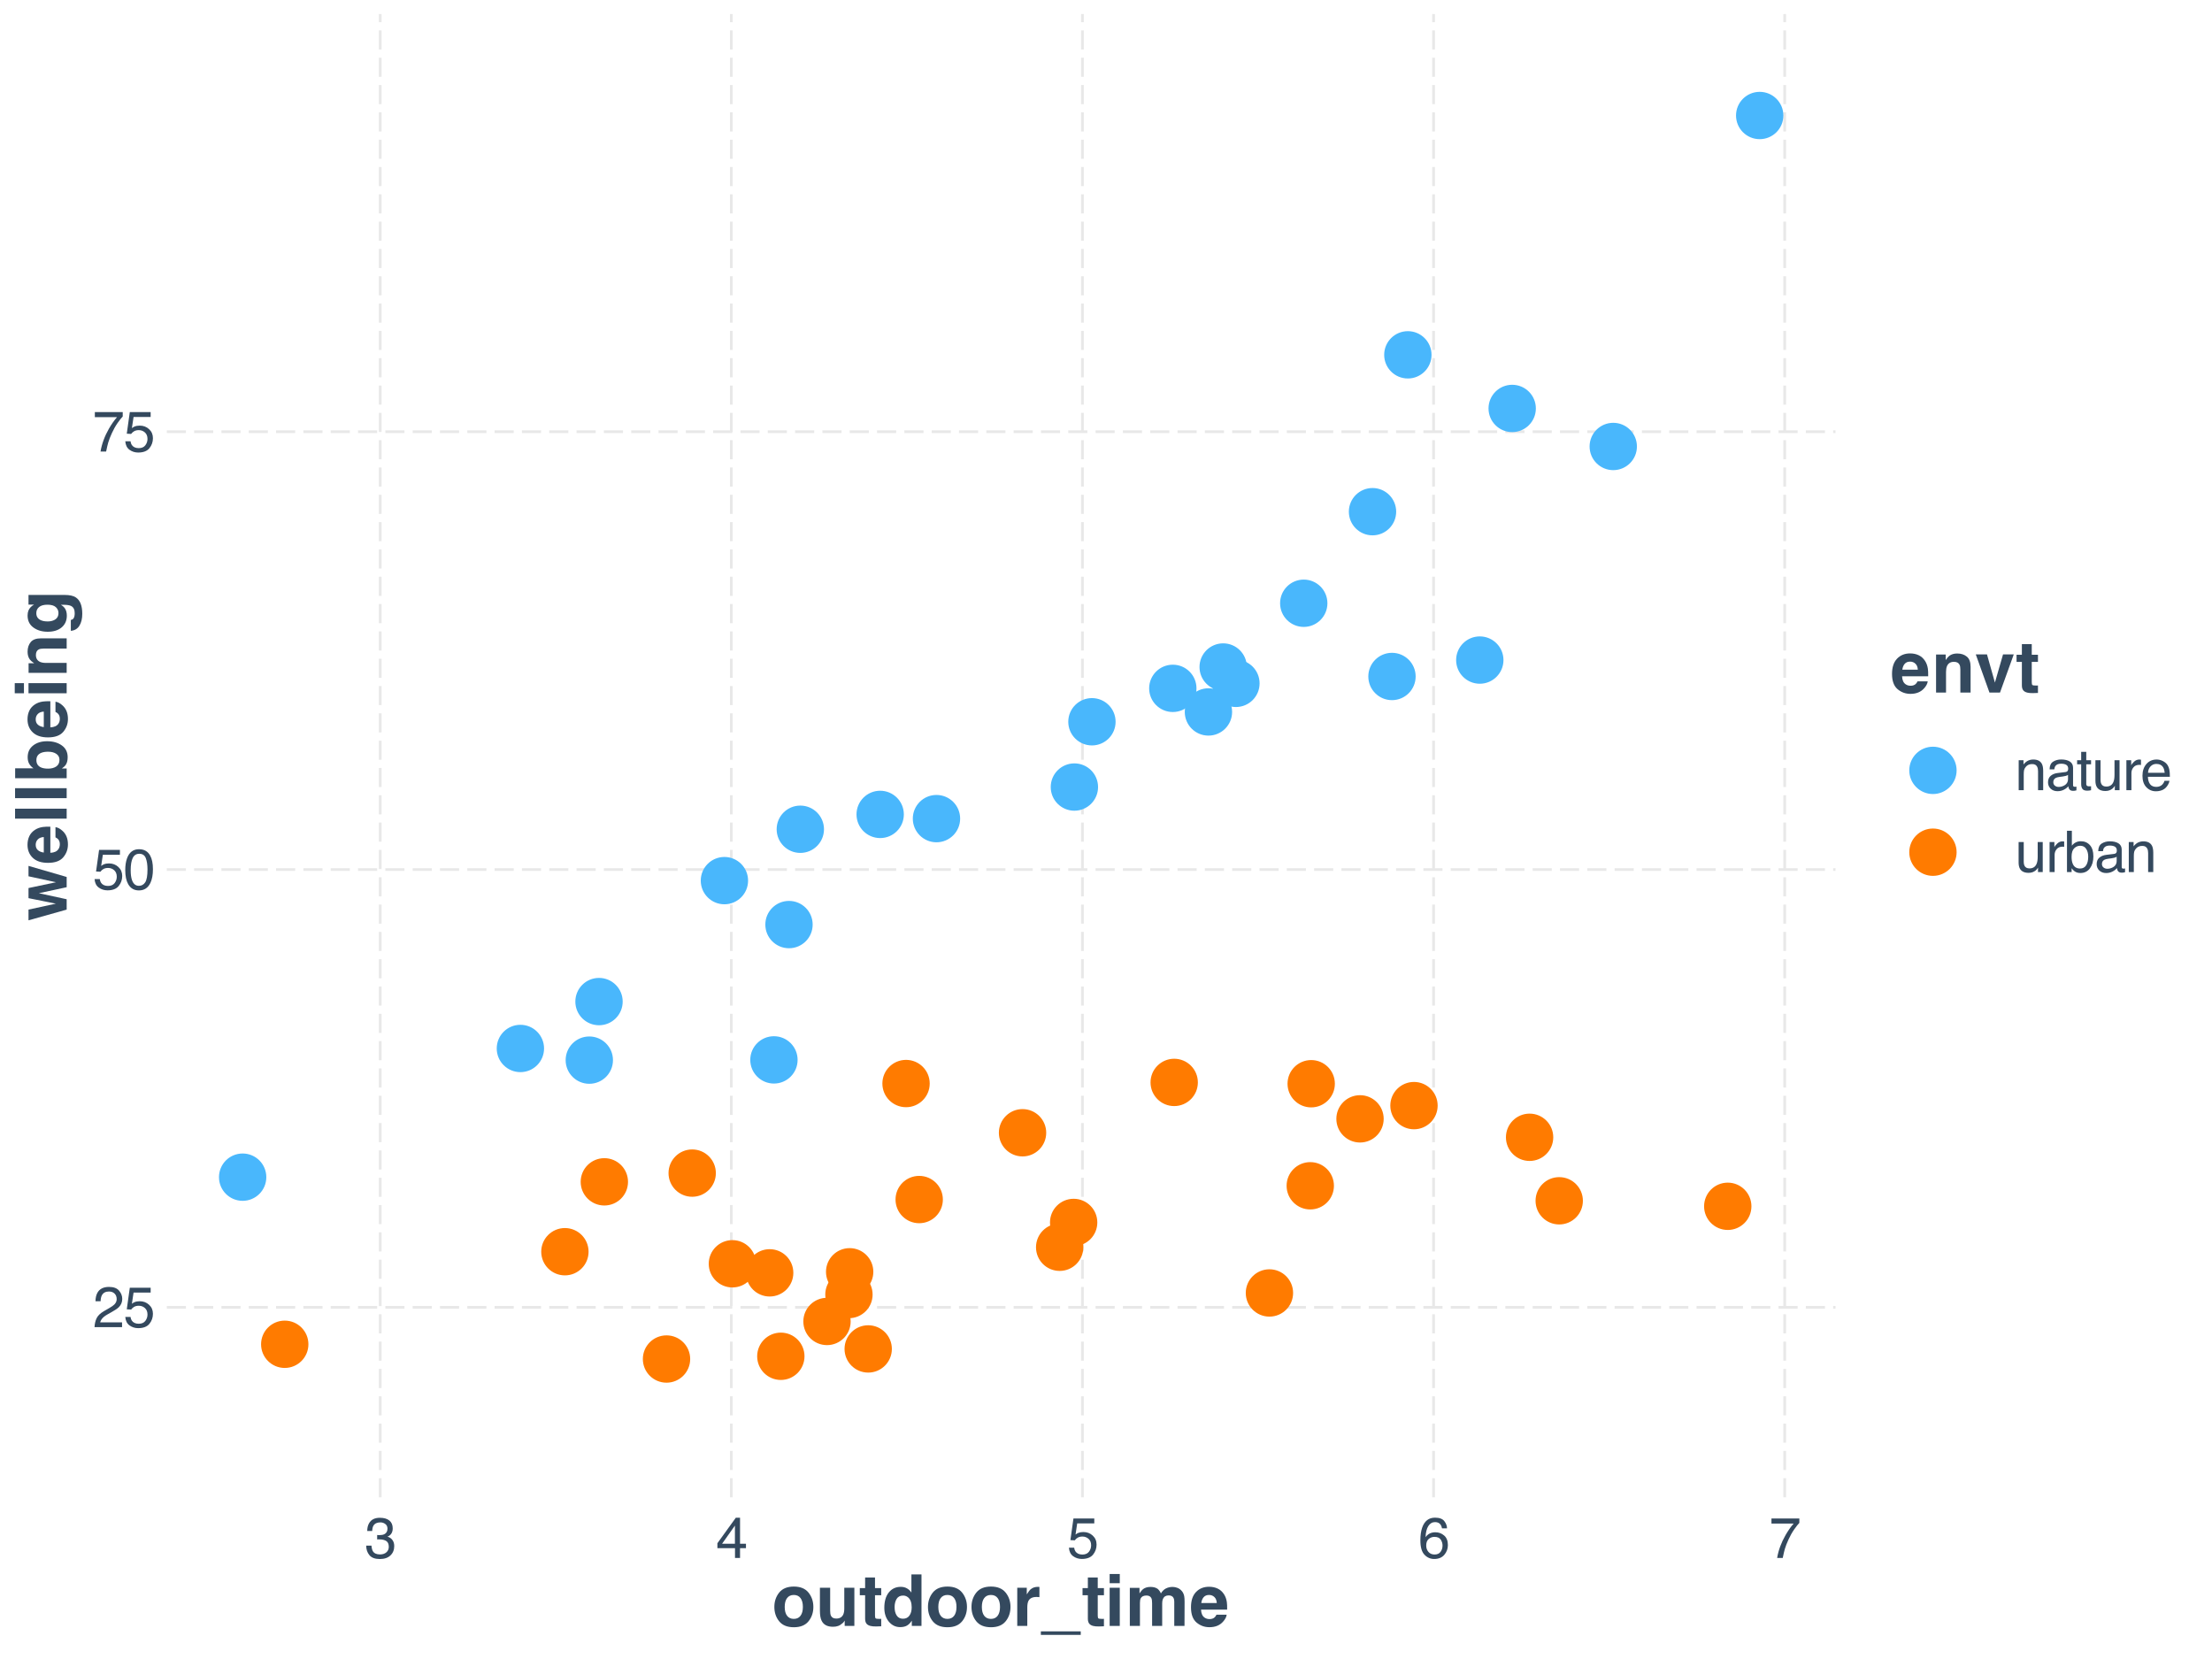 <?xml version="1.0" encoding="UTF-8"?>
<svg xmlns="http://www.w3.org/2000/svg" xmlns:xlink="http://www.w3.org/1999/xlink" width="864" height="648" viewBox="0 0 864 648">
<defs>
<g>
<g id="glyph-0-0">
<path d="M 0.719 0 L 0.719 -16.078 L 13.484 -16.078 L 13.484 0 Z M 11.469 -2.016 L 11.469 -14.062 L 2.734 -14.062 L 2.734 -2.016 Z M 11.469 -2.016 "/>
</g>
<g id="glyph-0-1">
<path d="M 0.703 0 C 0.773 -1.352 1.051 -2.523 1.531 -3.516 C 2.02 -4.516 2.969 -5.426 4.375 -6.25 L 6.484 -7.469 C 7.422 -8.008 8.078 -8.473 8.453 -8.859 C 9.055 -9.461 9.359 -10.156 9.359 -10.938 C 9.359 -11.852 9.082 -12.578 8.531 -13.109 C 7.988 -13.648 7.258 -13.922 6.344 -13.922 C 5 -13.922 4.066 -13.41 3.547 -12.391 C 3.266 -11.836 3.109 -11.078 3.078 -10.109 L 1.078 -10.109 C 1.098 -11.473 1.352 -12.586 1.844 -13.453 C 2.695 -14.961 4.203 -15.719 6.359 -15.719 C 8.148 -15.719 9.457 -15.234 10.281 -14.266 C 11.113 -13.297 11.531 -12.219 11.531 -11.031 C 11.531 -9.77 11.086 -8.695 10.203 -7.812 C 9.691 -7.289 8.781 -6.664 7.469 -5.938 L 5.969 -5.094 C 5.25 -4.695 4.688 -4.32 4.281 -3.969 C 3.551 -3.332 3.094 -2.629 2.906 -1.859 L 11.453 -1.859 L 11.453 0 Z M 0.703 0 "/>
</g>
<g id="glyph-0-2">
<path d="M 2.766 -4 C 2.898 -2.875 3.422 -2.094 4.328 -1.656 C 4.797 -1.438 5.336 -1.328 5.953 -1.328 C 7.117 -1.328 7.984 -1.695 8.547 -2.438 C 9.109 -3.188 9.391 -4.016 9.391 -4.922 C 9.391 -6.016 9.055 -6.859 8.391 -7.453 C 7.723 -8.055 6.922 -8.359 5.984 -8.359 C 5.305 -8.359 4.723 -8.227 4.234 -7.969 C 3.754 -7.707 3.344 -7.344 3 -6.875 L 1.297 -6.969 L 2.484 -15.406 L 10.625 -15.406 L 10.625 -13.5 L 3.953 -13.5 L 3.297 -9.141 C 3.66 -9.422 4.004 -9.629 4.328 -9.766 C 4.91 -10.004 5.586 -10.125 6.359 -10.125 C 7.797 -10.125 9.016 -9.66 10.016 -8.734 C 11.016 -7.816 11.516 -6.645 11.516 -5.219 C 11.516 -3.738 11.055 -2.43 10.141 -1.297 C 9.223 -0.172 7.758 0.391 5.75 0.391 C 4.477 0.391 3.348 0.027 2.359 -0.688 C 1.379 -1.406 0.832 -2.508 0.719 -4 Z M 2.766 -4 "/>
</g>
<g id="glyph-0-3">
<path d="M 6.062 -15.672 C 8.094 -15.672 9.555 -14.832 10.453 -13.156 C 11.16 -11.863 11.516 -10.098 11.516 -7.859 C 11.516 -5.723 11.195 -3.961 10.562 -2.578 C 9.633 -0.578 8.129 0.422 6.047 0.422 C 4.172 0.422 2.77 -0.395 1.844 -2.031 C 1.082 -3.383 0.703 -5.211 0.703 -7.516 C 0.703 -9.297 0.93 -10.82 1.391 -12.094 C 2.254 -14.477 3.812 -15.672 6.062 -15.672 Z M 6.047 -1.375 C 7.066 -1.375 7.879 -1.82 8.484 -2.719 C 9.086 -3.625 9.391 -5.312 9.391 -7.781 C 9.391 -9.562 9.172 -11.023 8.734 -12.172 C 8.297 -13.316 7.445 -13.891 6.188 -13.891 C 5.02 -13.891 4.164 -13.344 3.625 -12.25 C 3.094 -11.164 2.828 -9.562 2.828 -7.438 C 2.828 -5.844 3 -4.562 3.344 -3.594 C 3.875 -2.113 4.773 -1.375 6.047 -1.375 Z M 6.047 -1.375 "/>
</g>
<g id="glyph-0-4">
<path d="M 11.719 -15.406 L 11.719 -13.688 C 11.219 -13.195 10.547 -12.348 9.703 -11.141 C 8.867 -9.93 8.133 -8.625 7.5 -7.219 C 6.863 -5.852 6.379 -4.609 6.047 -3.484 C 5.836 -2.766 5.566 -1.602 5.234 0 L 3.047 0 C 3.547 -2.988 4.641 -5.961 6.328 -8.922 C 7.328 -10.66 8.379 -12.16 9.484 -13.422 L 0.828 -13.422 L 0.828 -15.406 Z M 11.719 -15.406 "/>
</g>
<g id="glyph-0-5">
<path d="M 5.828 0.422 C 3.973 0.422 2.625 -0.082 1.781 -1.094 C 0.945 -2.113 0.531 -3.352 0.531 -4.812 L 2.594 -4.812 C 2.676 -3.801 2.863 -3.066 3.156 -2.609 C 3.664 -1.785 4.594 -1.375 5.938 -1.375 C 6.969 -1.375 7.797 -1.648 8.422 -2.203 C 9.047 -2.754 9.359 -3.469 9.359 -4.344 C 9.359 -5.426 9.031 -6.18 8.375 -6.609 C 7.719 -7.035 6.801 -7.25 5.625 -7.25 C 5.488 -7.25 5.352 -7.25 5.219 -7.25 C 5.082 -7.25 4.945 -7.242 4.812 -7.234 L 4.812 -8.969 C 5.02 -8.945 5.191 -8.93 5.328 -8.922 C 5.461 -8.922 5.613 -8.922 5.781 -8.922 C 6.508 -8.922 7.113 -9.035 7.594 -9.266 C 8.426 -9.672 8.844 -10.398 8.844 -11.453 C 8.844 -12.234 8.562 -12.832 8 -13.25 C 7.445 -13.676 6.805 -13.891 6.078 -13.891 C 4.766 -13.891 3.852 -13.453 3.344 -12.578 C 3.07 -12.098 2.914 -11.414 2.875 -10.531 L 0.938 -10.531 C 0.938 -11.695 1.164 -12.688 1.625 -13.5 C 2.426 -14.957 3.836 -15.688 5.859 -15.688 C 7.461 -15.688 8.703 -15.332 9.578 -14.625 C 10.453 -13.914 10.891 -12.883 10.891 -11.531 C 10.891 -10.57 10.629 -9.789 10.109 -9.188 C 9.785 -8.812 9.367 -8.52 8.859 -8.312 C 9.68 -8.082 10.32 -7.645 10.781 -7 C 11.25 -6.363 11.484 -5.578 11.484 -4.641 C 11.484 -3.141 10.988 -1.922 10 -0.984 C 9.02 -0.047 7.629 0.422 5.828 0.422 Z M 5.828 0.422 "/>
</g>
<g id="glyph-0-6">
<path d="M 7.406 -5.547 L 7.406 -12.641 L 2.391 -5.547 Z M 7.438 0 L 7.438 -3.828 L 0.562 -3.828 L 0.562 -5.75 L 7.75 -15.703 L 9.406 -15.703 L 9.406 -5.547 L 11.719 -5.547 L 11.719 -3.828 L 9.406 -3.828 L 9.406 0 Z M 7.438 0 "/>
</g>
<g id="glyph-0-7">
<path d="M 6.547 -15.734 C 8.297 -15.734 9.516 -15.281 10.203 -14.375 C 10.898 -13.469 11.25 -12.531 11.25 -11.562 L 9.297 -11.562 C 9.18 -12.188 8.992 -12.672 8.734 -13.016 C 8.266 -13.672 7.551 -14 6.594 -14 C 5.488 -14 4.609 -13.488 3.953 -12.469 C 3.305 -11.457 2.945 -10.004 2.875 -8.109 C 3.332 -8.773 3.898 -9.27 4.578 -9.594 C 5.211 -9.883 5.914 -10.031 6.688 -10.031 C 8 -10.031 9.145 -9.609 10.125 -8.766 C 11.102 -7.93 11.594 -6.68 11.594 -5.016 C 11.594 -3.598 11.129 -2.336 10.203 -1.234 C 9.273 -0.141 7.953 0.406 6.234 0.406 C 4.766 0.406 3.5 -0.148 2.438 -1.266 C 1.375 -2.379 0.844 -4.25 0.844 -6.875 C 0.844 -8.82 1.078 -10.477 1.547 -11.844 C 2.461 -14.438 4.129 -15.734 6.547 -15.734 Z M 6.406 -1.344 C 7.445 -1.344 8.223 -1.691 8.734 -2.391 C 9.242 -3.086 9.5 -3.91 9.5 -4.859 C 9.5 -5.66 9.27 -6.422 8.812 -7.141 C 8.352 -7.867 7.52 -8.234 6.312 -8.234 C 5.469 -8.234 4.723 -7.953 4.078 -7.391 C 3.441 -6.828 3.125 -5.984 3.125 -4.859 C 3.125 -3.867 3.414 -3.035 4 -2.359 C 4.582 -1.68 5.383 -1.344 6.406 -1.344 Z M 6.406 -1.344 "/>
</g>
<g id="glyph-0-8">
<path d="M 1.438 -11.719 L 3.312 -11.719 L 3.312 -10.047 C 3.863 -10.734 4.445 -11.227 5.062 -11.531 C 5.688 -11.832 6.379 -11.984 7.141 -11.984 C 8.805 -11.984 9.93 -11.398 10.516 -10.234 C 10.836 -9.598 11 -8.691 11 -7.516 L 11 0 L 9 0 L 9 -7.391 C 9 -8.098 8.891 -8.672 8.672 -9.109 C 8.328 -9.836 7.691 -10.203 6.766 -10.203 C 6.305 -10.203 5.926 -10.156 5.625 -10.062 C 5.082 -9.906 4.609 -9.586 4.203 -9.109 C 3.867 -8.711 3.648 -8.305 3.547 -7.891 C 3.453 -7.484 3.406 -6.898 3.406 -6.141 L 3.406 0 L 1.438 0 Z M 6.078 -12 Z M 6.078 -12 "/>
</g>
<g id="glyph-0-9">
<path d="M 2.953 -3.125 C 2.953 -2.551 3.16 -2.098 3.578 -1.766 C 3.992 -1.441 4.484 -1.281 5.047 -1.281 C 5.742 -1.281 6.414 -1.441 7.062 -1.766 C 8.156 -2.297 8.703 -3.164 8.703 -4.375 L 8.703 -5.969 C 8.461 -5.812 8.148 -5.68 7.766 -5.578 C 7.391 -5.473 7.02 -5.398 6.656 -5.359 L 5.469 -5.203 C 4.75 -5.109 4.211 -4.961 3.859 -4.766 C 3.254 -4.422 2.953 -3.875 2.953 -3.125 Z M 7.719 -7.094 C 8.176 -7.156 8.477 -7.348 8.625 -7.672 C 8.719 -7.848 8.766 -8.098 8.766 -8.422 C 8.766 -9.098 8.523 -9.586 8.047 -9.891 C 7.566 -10.191 6.883 -10.344 6 -10.344 C 4.969 -10.344 4.238 -10.062 3.812 -9.5 C 3.57 -9.195 3.414 -8.742 3.344 -8.141 L 1.5 -8.141 C 1.531 -9.586 1.992 -10.594 2.891 -11.156 C 3.797 -11.719 4.848 -12 6.047 -12 C 7.422 -12 8.535 -11.738 9.391 -11.219 C 10.242 -10.688 10.672 -9.867 10.672 -8.766 L 10.672 -2.016 C 10.672 -1.805 10.711 -1.641 10.797 -1.516 C 10.879 -1.391 11.055 -1.328 11.328 -1.328 C 11.422 -1.328 11.52 -1.332 11.625 -1.344 C 11.738 -1.363 11.859 -1.383 11.984 -1.406 L 11.984 0.062 C 11.672 0.145 11.43 0.195 11.266 0.219 C 11.109 0.238 10.895 0.25 10.625 0.25 C 9.945 0.25 9.453 0.008 9.141 -0.469 C 8.984 -0.727 8.875 -1.086 8.812 -1.547 C 8.406 -1.023 7.828 -0.57 7.078 -0.188 C 6.328 0.195 5.5 0.391 4.594 0.391 C 3.508 0.391 2.617 0.059 1.922 -0.594 C 1.234 -1.258 0.891 -2.086 0.891 -3.078 C 0.891 -4.16 1.227 -5 1.906 -5.594 C 2.594 -6.195 3.484 -6.566 4.578 -6.703 Z M 6.094 -12 Z M 6.094 -12 "/>
</g>
<g id="glyph-0-10">
<path d="M 1.844 -14.984 L 3.828 -14.984 L 3.828 -11.719 L 5.703 -11.719 L 5.703 -10.109 L 3.828 -10.109 L 3.828 -2.469 C 3.828 -2.051 3.969 -1.773 4.25 -1.641 C 4.395 -1.555 4.648 -1.516 5.016 -1.516 C 5.109 -1.516 5.207 -1.516 5.312 -1.516 C 5.426 -1.523 5.555 -1.535 5.703 -1.547 L 5.703 0 C 5.473 0.062 5.234 0.109 4.984 0.141 C 4.742 0.172 4.484 0.188 4.203 0.188 C 3.285 0.188 2.66 -0.047 2.328 -0.516 C 2.004 -0.984 1.844 -1.598 1.844 -2.359 L 1.844 -10.109 L 0.25 -10.109 L 0.25 -11.719 L 1.844 -11.719 Z M 1.844 -14.984 "/>
</g>
<g id="glyph-0-11">
<path d="M 3.406 -11.719 L 3.406 -3.938 C 3.406 -3.344 3.504 -2.852 3.703 -2.469 C 4.047 -1.77 4.695 -1.422 5.656 -1.422 C 7.031 -1.422 7.961 -2.035 8.453 -3.266 C 8.723 -3.922 8.859 -4.82 8.859 -5.969 L 8.859 -11.719 L 10.828 -11.719 L 10.828 0 L 8.969 0 L 9 -1.734 C 8.738 -1.285 8.422 -0.91 8.047 -0.609 C 7.297 0.004 6.383 0.312 5.312 0.312 C 3.633 0.312 2.492 -0.242 1.891 -1.359 C 1.566 -1.953 1.406 -2.75 1.406 -3.75 L 1.406 -11.719 Z M 6.109 -12 Z M 6.109 -12 "/>
</g>
<g id="glyph-0-12">
<path d="M 1.5 -11.719 L 3.375 -11.719 L 3.375 -9.688 C 3.52 -10.082 3.891 -10.562 4.484 -11.125 C 5.086 -11.695 5.781 -11.984 6.562 -11.984 C 6.602 -11.984 6.664 -11.977 6.75 -11.969 C 6.832 -11.957 6.984 -11.941 7.203 -11.922 L 7.203 -9.844 C 7.086 -9.863 6.977 -9.879 6.875 -9.891 C 6.781 -9.898 6.672 -9.906 6.547 -9.906 C 5.555 -9.906 4.797 -9.582 4.266 -8.938 C 3.734 -8.301 3.469 -7.566 3.469 -6.734 L 3.469 0 L 1.5 0 Z M 1.5 -11.719 "/>
</g>
<g id="glyph-0-13">
<path d="M 6.328 -11.984 C 7.16 -11.984 7.961 -11.785 8.734 -11.391 C 9.516 -11.004 10.113 -10.5 10.531 -9.875 C 10.914 -9.289 11.176 -8.602 11.312 -7.812 C 11.426 -7.27 11.484 -6.41 11.484 -5.234 L 2.906 -5.234 C 2.938 -4.047 3.211 -3.094 3.734 -2.375 C 4.266 -1.656 5.082 -1.297 6.188 -1.297 C 7.207 -1.297 8.023 -1.633 8.641 -2.312 C 8.992 -2.707 9.242 -3.16 9.391 -3.672 L 11.328 -3.672 C 11.273 -3.242 11.102 -2.766 10.812 -2.234 C 10.52 -1.703 10.195 -1.27 9.844 -0.938 C 9.25 -0.352 8.508 0.035 7.625 0.234 C 7.156 0.359 6.617 0.422 6.016 0.422 C 4.555 0.422 3.316 -0.109 2.297 -1.172 C 1.285 -2.234 0.781 -3.723 0.781 -5.641 C 0.781 -7.516 1.289 -9.039 2.312 -10.219 C 3.332 -11.395 4.672 -11.984 6.328 -11.984 Z M 9.469 -6.797 C 9.383 -7.648 9.195 -8.332 8.906 -8.844 C 8.363 -9.789 7.461 -10.266 6.203 -10.266 C 5.297 -10.266 4.535 -9.938 3.922 -9.281 C 3.316 -8.625 2.992 -7.797 2.953 -6.797 Z M 6.141 -12 Z M 6.141 -12 "/>
</g>
<g id="glyph-0-14">
<path d="M 1.297 -16.125 L 3.203 -16.125 L 3.203 -10.297 C 3.629 -10.859 4.141 -11.285 4.734 -11.578 C 5.336 -11.879 5.992 -12.031 6.703 -12.031 C 8.16 -12.031 9.344 -11.523 10.25 -10.516 C 11.156 -9.516 11.609 -8.035 11.609 -6.078 C 11.609 -4.223 11.16 -2.68 10.266 -1.453 C 9.367 -0.234 8.125 0.375 6.531 0.375 C 5.645 0.375 4.895 0.152 4.281 -0.281 C 3.914 -0.531 3.523 -0.938 3.109 -1.5 L 3.109 0 L 1.297 0 Z M 6.406 -1.375 C 7.477 -1.375 8.273 -1.797 8.797 -2.641 C 9.328 -3.484 9.594 -4.598 9.594 -5.984 C 9.594 -7.211 9.328 -8.234 8.797 -9.047 C 8.273 -9.859 7.5 -10.266 6.469 -10.266 C 5.57 -10.266 4.785 -9.93 4.109 -9.266 C 3.43 -8.598 3.094 -7.504 3.094 -5.984 C 3.094 -4.879 3.234 -3.984 3.516 -3.297 C 4.023 -2.016 4.988 -1.375 6.406 -1.375 Z M 6.406 -1.375 "/>
</g>
<g id="glyph-1-0">
<path d="M 2.109 -20.156 L 18.328 -20.156 L 18.328 0 L 2.109 0 Z M 15.812 -2.516 L 15.812 -17.641 L 4.625 -17.641 L 4.625 -2.516 Z M 15.812 -2.516 "/>
</g>
<g id="glyph-1-1">
<path d="M 14.25 -13.016 C 15.508 -11.441 16.141 -9.578 16.141 -7.422 C 16.141 -5.234 15.508 -3.363 14.25 -1.812 C 12.988 -0.258 11.078 0.516 8.516 0.516 C 5.953 0.516 4.039 -0.258 2.781 -1.812 C 1.531 -3.363 0.906 -5.234 0.906 -7.422 C 0.906 -9.578 1.531 -11.441 2.781 -13.016 C 4.039 -14.586 5.953 -15.375 8.516 -15.375 C 11.078 -15.375 12.988 -14.586 14.25 -13.016 Z M 8.5 -12.094 C 7.363 -12.094 6.488 -11.688 5.875 -10.875 C 5.258 -10.07 4.953 -8.922 4.953 -7.422 C 4.953 -5.93 5.258 -4.781 5.875 -3.969 C 6.488 -3.156 7.363 -2.75 8.5 -2.75 C 9.645 -2.75 10.52 -3.156 11.125 -3.969 C 11.738 -4.781 12.047 -5.93 12.047 -7.422 C 12.047 -8.922 11.738 -10.07 11.125 -10.875 C 10.52 -11.688 9.645 -12.094 8.5 -12.094 Z M 8.5 -12.094 "/>
</g>
<g id="glyph-1-2">
<path d="M 11.375 -2.109 C 11.344 -2.055 11.254 -1.914 11.109 -1.688 C 10.961 -1.469 10.785 -1.27 10.578 -1.094 C 9.973 -0.551 9.383 -0.18 8.812 0.016 C 8.238 0.223 7.57 0.328 6.812 0.328 C 4.602 0.328 3.117 -0.461 2.359 -2.047 C 1.922 -2.922 1.703 -4.211 1.703 -5.922 L 1.703 -14.906 L 5.703 -14.906 L 5.703 -5.922 C 5.703 -5.078 5.801 -4.438 6 -4 C 6.352 -3.25 7.051 -2.875 8.094 -2.875 C 9.426 -2.875 10.336 -3.41 10.828 -4.484 C 11.086 -5.066 11.219 -5.836 11.219 -6.797 L 11.219 -14.906 L 15.156 -14.906 L 15.156 0 L 11.375 0 Z M 11.375 -2.109 "/>
</g>
<g id="glyph-1-3">
<path d="M 8.641 -2.781 L 8.641 0.141 L 6.797 0.203 C 4.953 0.266 3.691 -0.051 3.016 -0.75 C 2.578 -1.195 2.359 -1.883 2.359 -2.812 L 2.359 -11.984 L 0.281 -11.984 L 0.281 -14.766 L 2.359 -14.766 L 2.359 -18.922 L 6.219 -18.922 L 6.219 -14.766 L 8.641 -14.766 L 8.641 -11.984 L 6.219 -11.984 L 6.219 -4.109 C 6.219 -3.504 6.297 -3.125 6.453 -2.969 C 6.609 -2.82 7.082 -2.75 7.875 -2.75 C 7.988 -2.75 8.113 -2.75 8.25 -2.75 C 8.383 -2.758 8.516 -2.77 8.641 -2.781 Z M 8.641 -2.781 "/>
</g>
<g id="glyph-1-4">
<path d="M 15.375 -20.125 L 15.375 0 L 11.594 0 L 11.594 -2.062 C 11.039 -1.176 10.406 -0.531 9.688 -0.125 C 8.977 0.27 8.098 0.469 7.047 0.469 C 5.305 0.469 3.836 -0.234 2.641 -1.641 C 1.453 -3.055 0.859 -4.863 0.859 -7.062 C 0.859 -9.613 1.441 -11.617 2.609 -13.078 C 3.785 -14.535 5.352 -15.266 7.312 -15.266 C 8.219 -15.266 9.02 -15.062 9.719 -14.656 C 10.426 -14.258 11 -13.711 11.438 -13.016 L 11.438 -20.125 Z M 4.875 -7.359 C 4.875 -5.984 5.148 -4.883 5.703 -4.062 C 6.242 -3.227 7.062 -2.812 8.156 -2.812 C 9.258 -2.812 10.098 -3.223 10.672 -4.047 C 11.254 -4.867 11.547 -5.93 11.547 -7.234 C 11.547 -9.055 11.082 -10.359 10.156 -11.141 C 9.594 -11.617 8.938 -11.859 8.188 -11.859 C 7.051 -11.859 6.211 -11.426 5.672 -10.562 C 5.141 -9.695 4.875 -8.629 4.875 -7.359 Z M 4.875 -7.359 "/>
</g>
<g id="glyph-1-5">
<path d="M 9.312 -11.312 C 7.738 -11.312 6.688 -10.801 6.156 -9.781 C 5.852 -9.207 5.703 -8.32 5.703 -7.125 L 5.703 0 L 1.781 0 L 1.781 -14.906 L 5.5 -14.906 L 5.5 -12.312 C 6.102 -13.301 6.625 -13.977 7.062 -14.344 C 7.789 -14.957 8.738 -15.266 9.906 -15.266 C 9.977 -15.266 10.039 -15.258 10.094 -15.25 C 10.145 -15.25 10.258 -15.242 10.438 -15.234 L 10.438 -11.234 C 10.188 -11.266 9.961 -11.285 9.766 -11.297 C 9.578 -11.305 9.426 -11.312 9.312 -11.312 Z M 9.312 -11.312 "/>
</g>
<g id="glyph-1-6">
<path d="M 15.578 2.125 L 15.578 3.5 L 0 3.5 L 0 2.125 Z M 15.578 2.125 "/>
</g>
<g id="glyph-1-7">
<path d="M 5.828 -14.906 L 5.828 0 L 1.875 0 L 1.875 -14.906 Z M 5.828 -20.281 L 5.828 -16.688 L 1.875 -16.688 L 1.875 -20.281 Z M 5.828 -20.281 "/>
</g>
<g id="glyph-1-8">
<path d="M 10.188 -10.797 C 9.852 -11.516 9.211 -11.875 8.266 -11.875 C 7.148 -11.875 6.398 -11.516 6.016 -10.797 C 5.805 -10.391 5.703 -9.781 5.703 -8.969 L 5.703 0 L 1.75 0 L 1.75 -14.875 L 5.531 -14.875 L 5.531 -12.703 C 6.02 -13.473 6.477 -14.023 6.906 -14.359 C 7.664 -14.941 8.645 -15.234 9.844 -15.234 C 10.977 -15.234 11.898 -14.984 12.609 -14.484 C 13.172 -14.016 13.598 -13.414 13.891 -12.688 C 14.398 -13.562 15.035 -14.203 15.797 -14.609 C 16.598 -15.023 17.488 -15.234 18.469 -15.234 C 19.125 -15.234 19.77 -15.102 20.406 -14.844 C 21.051 -14.594 21.633 -14.148 22.156 -13.516 C 22.57 -12.992 22.852 -12.352 23 -11.594 C 23.094 -11.094 23.141 -10.359 23.141 -9.391 L 23.109 0 L 19.109 0 L 19.109 -9.484 C 19.109 -10.055 19.02 -10.523 18.844 -10.891 C 18.5 -11.578 17.859 -11.922 16.922 -11.922 C 15.848 -11.922 15.109 -11.473 14.703 -10.578 C 14.492 -10.109 14.391 -9.539 14.391 -8.875 L 14.391 0 L 10.453 0 L 10.453 -8.875 C 10.453 -9.758 10.363 -10.398 10.188 -10.797 Z M 10.188 -10.797 "/>
</g>
<g id="glyph-1-9">
<path d="M 14.578 -4.375 C 14.473 -3.488 14.008 -2.594 13.188 -1.688 C 11.914 -0.227 10.129 0.5 7.828 0.5 C 5.93 0.5 4.258 -0.109 2.812 -1.328 C 1.363 -2.555 0.641 -4.547 0.641 -7.297 C 0.641 -9.879 1.289 -11.859 2.594 -13.234 C 3.906 -14.609 5.609 -15.297 7.703 -15.297 C 8.941 -15.297 10.055 -15.062 11.047 -14.594 C 12.035 -14.133 12.859 -13.406 13.516 -12.406 C 14.098 -11.52 14.473 -10.492 14.641 -9.328 C 14.742 -8.641 14.785 -7.656 14.766 -6.375 L 4.562 -6.375 C 4.625 -4.875 5.094 -3.828 5.969 -3.234 C 6.508 -2.859 7.16 -2.672 7.922 -2.672 C 8.723 -2.672 9.375 -2.895 9.875 -3.344 C 10.145 -3.594 10.383 -3.938 10.594 -4.375 Z M 10.719 -8.938 C 10.656 -9.969 10.344 -10.75 9.781 -11.281 C 9.219 -11.82 8.523 -12.094 7.703 -12.094 C 6.797 -12.094 6.094 -11.805 5.594 -11.234 C 5.102 -10.672 4.789 -9.906 4.656 -8.938 Z M 10.719 -8.938 "/>
</g>
<g id="glyph-1-10">
<path d="M 8.828 -12.016 C 7.504 -12.016 6.598 -11.457 6.109 -10.344 C 5.859 -9.75 5.734 -8.988 5.734 -8.062 L 5.734 0 L 1.844 0 L 1.844 -14.875 L 5.609 -14.875 L 5.609 -12.703 C 6.109 -13.461 6.582 -14.016 7.031 -14.359 C 7.832 -14.961 8.848 -15.266 10.078 -15.266 C 11.617 -15.266 12.879 -14.859 13.859 -14.047 C 14.836 -13.242 15.328 -11.906 15.328 -10.031 L 15.328 0 L 11.328 0 L 11.328 -9.062 C 11.328 -9.844 11.223 -10.445 11.016 -10.875 C 10.641 -11.633 9.91 -12.016 8.828 -12.016 Z M 8.828 -12.016 "/>
</g>
<g id="glyph-1-11">
<path d="M 0.359 -14.906 L 4.734 -14.906 L 7.828 -3.906 L 11 -14.906 L 15.188 -14.906 L 9.812 0 L 5.703 0 Z M 0.359 -14.906 "/>
</g>
<g id="glyph-2-0">
<path d="M -20.156 -2.109 L -20.156 -18.328 L 0 -18.328 L 0 -2.109 Z M -2.516 -15.812 L -17.641 -15.812 L -17.641 -4.625 L -2.516 -4.625 Z M -2.516 -15.812 "/>
</g>
<g id="glyph-2-1">
<path d="M 0 -13.125 L -10.859 -10.781 L 0 -8.422 L 0 -4.375 L -14.906 -0.188 L -14.906 -4.375 L -4.219 -6.703 L -14.906 -8.844 L -14.906 -12.797 L -4.172 -15.062 L -14.906 -17.391 L -14.906 -21.453 L 0 -17.125 Z M 0 -13.125 "/>
</g>
<g id="glyph-2-2">
<path d="M -4.375 -14.578 C -3.488 -14.473 -2.594 -14.008 -1.688 -13.188 C -0.227 -11.914 0.5 -10.129 0.5 -7.828 C 0.5 -5.93 -0.109 -4.258 -1.328 -2.812 C -2.555 -1.363 -4.547 -0.641 -7.297 -0.641 C -9.879 -0.641 -11.859 -1.289 -13.234 -2.594 C -14.609 -3.906 -15.297 -5.609 -15.297 -7.703 C -15.297 -8.941 -15.062 -10.055 -14.594 -11.047 C -14.133 -12.035 -13.406 -12.859 -12.406 -13.516 C -11.52 -14.098 -10.492 -14.473 -9.328 -14.641 C -8.641 -14.742 -7.656 -14.785 -6.375 -14.766 L -6.375 -4.562 C -4.875 -4.625 -3.828 -5.094 -3.234 -5.969 C -2.859 -6.508 -2.672 -7.16 -2.672 -7.922 C -2.672 -8.723 -2.895 -9.375 -3.344 -9.875 C -3.594 -10.145 -3.938 -10.383 -4.375 -10.594 Z M -8.938 -10.719 C -9.969 -10.656 -10.75 -10.344 -11.281 -9.781 C -11.82 -9.219 -12.094 -8.523 -12.094 -7.703 C -12.094 -6.797 -11.805 -6.094 -11.234 -5.594 C -10.672 -5.102 -9.906 -4.789 -8.938 -4.656 Z M -8.938 -10.719 "/>
</g>
<g id="glyph-2-3">
<path d="M -20.156 -1.906 L -20.156 -5.797 L 0 -5.797 L 0 -1.906 Z M -20.156 -1.906 "/>
</g>
<g id="glyph-2-4">
<path d="M 0.391 -9.906 C 0.391 -8.676 0.145 -7.691 -0.344 -6.953 C -0.633 -6.504 -1.145 -6.02 -1.875 -5.5 L 0 -5.5 L 0 -1.688 L -20.125 -1.688 L -20.125 -5.562 L -12.969 -5.562 C -13.656 -6.051 -14.18 -6.594 -14.547 -7.188 C -15.004 -7.895 -15.234 -8.789 -15.234 -9.875 C -15.234 -11.832 -14.523 -13.363 -13.109 -14.469 C -11.703 -15.582 -9.879 -16.141 -7.641 -16.141 C -5.328 -16.141 -3.41 -15.594 -1.891 -14.5 C -0.367 -13.406 0.391 -11.875 0.391 -9.906 Z M -7.234 -12.047 C -8.285 -12.047 -9.16 -11.91 -9.859 -11.641 C -11.172 -11.117 -11.828 -10.16 -11.828 -8.766 C -11.828 -7.348 -11.188 -6.379 -9.906 -5.859 C -9.219 -5.578 -8.332 -5.438 -7.25 -5.438 C -5.969 -5.438 -4.906 -5.719 -4.062 -6.281 C -3.227 -6.852 -2.812 -7.719 -2.812 -8.875 C -2.812 -9.875 -3.219 -10.648 -4.031 -11.203 C -4.844 -11.766 -5.91 -12.047 -7.234 -12.047 Z M -7.234 -12.047 "/>
</g>
<g id="glyph-2-5">
<path d="M -14.906 -5.828 L 0 -5.828 L 0 -1.875 L -14.906 -1.875 Z M -20.281 -5.828 L -16.688 -5.828 L -16.688 -1.875 L -20.281 -1.875 Z M -20.281 -5.828 "/>
</g>
<g id="glyph-2-6">
<path d="M -12.016 -8.828 C -12.016 -7.504 -11.457 -6.598 -10.344 -6.109 C -9.75 -5.859 -8.988 -5.734 -8.062 -5.734 L 0 -5.734 L 0 -1.844 L -14.875 -1.844 L -14.875 -5.609 L -12.703 -5.609 C -13.461 -6.109 -14.016 -6.582 -14.359 -7.031 C -14.961 -7.832 -15.266 -8.848 -15.266 -10.078 C -15.266 -11.617 -14.859 -12.879 -14.047 -13.859 C -13.242 -14.836 -11.906 -15.328 -10.031 -15.328 L 0 -15.328 L 0 -11.328 L -9.062 -11.328 C -9.844 -11.328 -10.445 -11.223 -10.875 -11.016 C -11.633 -10.641 -12.016 -9.91 -12.016 -8.828 Z M -12.016 -8.828 "/>
</g>
<g id="glyph-2-7">
<path d="M 2.609 -6.031 C 2.961 -6.445 3.141 -7.156 3.141 -8.156 C 3.141 -9.551 2.672 -10.488 1.734 -10.969 C 1.129 -11.281 0.117 -11.438 -1.297 -11.438 L -2.25 -11.438 C -1.613 -11.062 -1.141 -10.66 -0.828 -10.234 C -0.234 -9.453 0.062 -8.441 0.062 -7.203 C 0.062 -5.285 -0.609 -3.754 -1.953 -2.609 C -3.297 -1.473 -5.113 -0.906 -7.406 -0.906 C -9.625 -0.906 -11.488 -1.457 -13 -2.562 C -14.508 -3.664 -15.266 -5.227 -15.266 -7.25 C -15.266 -8 -15.148 -8.648 -14.922 -9.203 C -14.523 -10.148 -13.801 -10.914 -12.75 -11.5 L -14.906 -11.5 L -14.906 -15.281 L -0.766 -15.281 C 1.16 -15.281 2.609 -14.957 3.578 -14.312 C 5.254 -13.195 6.094 -11.066 6.094 -7.922 C 6.094 -6.016 5.719 -4.457 4.969 -3.25 C 4.227 -2.051 3.113 -1.391 1.625 -1.266 L 1.625 -5.5 C 2.082 -5.602 2.41 -5.781 2.609 -6.031 Z M -5.094 -5.375 C -3.832 -5.906 -3.203 -6.852 -3.203 -8.219 C -3.203 -9.125 -3.547 -9.891 -4.234 -10.516 C -4.922 -11.148 -6.016 -11.469 -7.516 -11.469 C -8.93 -11.469 -10.008 -11.172 -10.75 -10.578 C -11.488 -9.984 -11.859 -9.18 -11.859 -8.172 C -11.859 -6.805 -11.211 -5.863 -9.922 -5.344 C -9.242 -5.07 -8.398 -4.938 -7.391 -4.938 C -6.523 -4.938 -5.758 -5.082 -5.094 -5.375 Z M -5.094 -5.375 "/>
</g>
</g>
<clipPath id="clip-0">
<path clip-rule="nonzero" d="M 65.152 5.48 L 716.961 5.48 L 716.961 584.852 L 65.152 584.852 Z M 65.152 5.48 "/>
</clipPath>
<clipPath id="clip-1">
<path clip-rule="nonzero" d="M 65.152 510 L 716.961 510 L 716.961 512 L 65.152 512 Z M 65.152 510 "/>
</clipPath>
<clipPath id="clip-2">
<path clip-rule="nonzero" d="M 65.152 339 L 716.961 339 L 716.961 341 L 65.152 341 Z M 65.152 339 "/>
</clipPath>
<clipPath id="clip-3">
<path clip-rule="nonzero" d="M 65.152 168 L 716.961 168 L 716.961 170 L 65.152 170 Z M 65.152 168 "/>
</clipPath>
<clipPath id="clip-4">
<path clip-rule="nonzero" d="M 147 5.48 L 150 5.48 L 150 584.852 L 147 584.852 Z M 147 5.48 "/>
</clipPath>
<clipPath id="clip-5">
<path clip-rule="nonzero" d="M 285 5.48 L 287 5.48 L 287 584.852 L 285 584.852 Z M 285 5.48 "/>
</clipPath>
<clipPath id="clip-6">
<path clip-rule="nonzero" d="M 422 5.48 L 424 5.48 L 424 584.852 L 422 584.852 Z M 422 5.48 "/>
</clipPath>
<clipPath id="clip-7">
<path clip-rule="nonzero" d="M 559 5.48 L 561 5.48 L 561 584.852 L 559 584.852 Z M 559 5.48 "/>
</clipPath>
<clipPath id="clip-8">
<path clip-rule="nonzero" d="M 696 5.48 L 698 5.48 L 698 584.852 L 696 584.852 Z M 696 5.48 "/>
</clipPath>
</defs>
<rect x="-86.4" y="-64.8" width="1036.8" height="777.6" fill="rgb(100%, 100%, 100%)" fill-opacity="1"/>
<rect x="-86.4" y="-64.8" width="1036.8" height="777.6" fill="rgb(100%, 100%, 100%)" fill-opacity="1"/>
<path fill="none" stroke-width="1.067" stroke-linecap="round" stroke-linejoin="round" stroke="rgb(100%, 100%, 100%)" stroke-opacity="1" stroke-miterlimit="10" d="M 0 648 L 864 648 L 864 0 L 0 0 Z M 0 648 "/>
<g clip-path="url(#clip-0)">
<path fill-rule="nonzero" fill="rgb(100%, 100%, 100%)" fill-opacity="1" stroke-width="0.007" stroke-linecap="round" stroke-linejoin="round" stroke="rgb(100%, 100%, 100%)" stroke-opacity="1" stroke-miterlimit="10" d="M 65.152 584.848 L 716.961 584.848 L 716.961 5.477 L 65.152 5.477 Z M 65.152 584.848 "/>
</g>
<g clip-path="url(#clip-1)">
<path fill="none" stroke-width="1.067" stroke-linecap="butt" stroke-linejoin="round" stroke="rgb(90.98%, 90.98%, 90.98%)" stroke-opacity="1" stroke-dasharray="7.469 3.201" stroke-miterlimit="10" d="M 65.152 510.633 L 716.961 510.633 "/>
</g>
<g clip-path="url(#clip-2)">
<path fill="none" stroke-width="1.067" stroke-linecap="butt" stroke-linejoin="round" stroke="rgb(90.98%, 90.98%, 90.98%)" stroke-opacity="1" stroke-dasharray="7.469 3.201" stroke-miterlimit="10" d="M 65.152 339.625 L 716.961 339.625 "/>
</g>
<g clip-path="url(#clip-3)">
<path fill="none" stroke-width="1.067" stroke-linecap="butt" stroke-linejoin="round" stroke="rgb(90.98%, 90.98%, 90.98%)" stroke-opacity="1" stroke-dasharray="7.469 3.201" stroke-miterlimit="10" d="M 65.152 168.621 L 716.961 168.621 "/>
</g>
<g clip-path="url(#clip-4)">
<path fill="none" stroke-width="1.067" stroke-linecap="butt" stroke-linejoin="round" stroke="rgb(90.98%, 90.98%, 90.98%)" stroke-opacity="1" stroke-dasharray="7.469 3.201" stroke-miterlimit="10" d="M 148.504 584.848 L 148.504 5.48 "/>
</g>
<g clip-path="url(#clip-5)">
<path fill="none" stroke-width="1.067" stroke-linecap="butt" stroke-linejoin="round" stroke="rgb(90.98%, 90.98%, 90.98%)" stroke-opacity="1" stroke-dasharray="7.469 3.201" stroke-miterlimit="10" d="M 285.652 584.848 L 285.652 5.48 "/>
</g>
<g clip-path="url(#clip-6)">
<path fill="none" stroke-width="1.067" stroke-linecap="butt" stroke-linejoin="round" stroke="rgb(90.98%, 90.98%, 90.98%)" stroke-opacity="1" stroke-dasharray="7.469 3.201" stroke-miterlimit="10" d="M 422.801 584.848 L 422.801 5.48 "/>
</g>
<g clip-path="url(#clip-7)">
<path fill="none" stroke-width="1.067" stroke-linecap="butt" stroke-linejoin="round" stroke="rgb(90.98%, 90.98%, 90.98%)" stroke-opacity="1" stroke-dasharray="7.469 3.201" stroke-miterlimit="10" d="M 559.949 584.848 L 559.949 5.48 "/>
</g>
<g clip-path="url(#clip-8)">
<path fill="none" stroke-width="1.067" stroke-linecap="butt" stroke-linejoin="round" stroke="rgb(90.98%, 90.98%, 90.98%)" stroke-opacity="1" stroke-dasharray="7.469 3.201" stroke-miterlimit="10" d="M 697.098 584.848 L 697.098 5.48 "/>
</g>
<path fill-rule="nonzero" fill="rgb(28.627%, 71.765%, 98.824%)" fill-opacity="1" stroke-width="0.709" stroke-linecap="round" stroke-linejoin="round" stroke="rgb(28.627%, 71.765%, 98.824%)" stroke-opacity="1" stroke-miterlimit="10" d="M 599.547 159.535 C 599.547 164.445 595.566 168.426 590.656 168.426 C 585.746 168.426 581.766 164.445 581.766 159.535 C 581.766 154.625 585.746 150.645 590.656 150.645 C 595.566 150.645 599.547 154.625 599.547 159.535 "/>
<path fill-rule="nonzero" fill="rgb(100%, 48.235%, 0%)" fill-opacity="1" stroke-width="0.709" stroke-linecap="round" stroke-linejoin="round" stroke="rgb(100%, 48.235%, 0%)" stroke-opacity="1" stroke-miterlimit="10" d="M 120.109 525.07 C 120.109 529.98 116.129 533.961 111.219 533.961 C 106.309 533.961 102.328 529.98 102.328 525.07 C 102.328 520.16 106.309 516.18 111.219 516.18 C 116.129 516.18 120.109 520.16 120.109 525.07 "/>
<path fill-rule="nonzero" fill="rgb(28.627%, 71.765%, 98.824%)" fill-opacity="1" stroke-width="0.709" stroke-linecap="round" stroke-linejoin="round" stroke="rgb(28.627%, 71.765%, 98.824%)" stroke-opacity="1" stroke-miterlimit="10" d="M 374.676 319.75 C 374.676 324.66 370.695 328.641 365.785 328.641 C 360.875 328.641 356.895 324.66 356.895 319.75 C 356.895 314.84 360.875 310.859 365.785 310.859 C 370.695 310.859 374.676 314.84 374.676 319.75 "/>
<path fill-rule="nonzero" fill="rgb(28.627%, 71.765%, 98.824%)" fill-opacity="1" stroke-width="0.709" stroke-linecap="round" stroke-linejoin="round" stroke="rgb(28.627%, 71.765%, 98.824%)" stroke-opacity="1" stroke-miterlimit="10" d="M 480.902 278.082 C 480.902 282.992 476.922 286.973 472.012 286.973 C 467.102 286.973 463.121 282.992 463.121 278.082 C 463.121 273.172 467.102 269.191 472.012 269.191 C 476.922 269.191 480.902 273.172 480.902 278.082 "/>
<path fill-rule="nonzero" fill="rgb(100%, 48.235%, 0%)" fill-opacity="1" stroke-width="0.709" stroke-linecap="round" stroke-linejoin="round" stroke="rgb(100%, 48.235%, 0%)" stroke-opacity="1" stroke-miterlimit="10" d="M 229.539 488.914 C 229.539 493.824 225.559 497.805 220.648 497.805 C 215.738 497.805 211.758 493.824 211.758 488.914 C 211.758 484.004 215.738 480.023 220.648 480.023 C 225.559 480.023 229.539 484.004 229.539 488.914 "/>
<path fill-rule="nonzero" fill="rgb(28.627%, 71.765%, 98.824%)" fill-opacity="1" stroke-width="0.709" stroke-linecap="round" stroke-linejoin="round" stroke="rgb(28.627%, 71.765%, 98.824%)" stroke-opacity="1" stroke-miterlimit="10" d="M 518.129 235.629 C 518.129 240.539 514.148 244.52 509.242 244.52 C 504.332 244.52 500.352 240.539 500.352 235.629 C 500.352 230.719 504.332 226.738 509.242 226.738 C 514.148 226.738 518.129 230.719 518.129 235.629 "/>
<path fill-rule="nonzero" fill="rgb(100%, 48.235%, 0%)" fill-opacity="1" stroke-width="0.709" stroke-linecap="round" stroke-linejoin="round" stroke="rgb(100%, 48.235%, 0%)" stroke-opacity="1" stroke-miterlimit="10" d="M 521.039 423.301 C 521.039 428.211 517.059 432.191 512.148 432.191 C 507.238 432.191 503.258 428.211 503.258 423.301 C 503.258 418.391 507.238 414.41 512.148 414.41 C 517.059 414.41 521.039 418.391 521.039 423.301 "/>
<path fill-rule="nonzero" fill="rgb(28.627%, 71.765%, 98.824%)" fill-opacity="1" stroke-width="0.709" stroke-linecap="round" stroke-linejoin="round" stroke="rgb(28.627%, 71.765%, 98.824%)" stroke-opacity="1" stroke-miterlimit="10" d="M 103.668 459.797 C 103.668 464.707 99.688 468.688 94.777 468.688 C 89.867 468.688 85.887 464.707 85.887 459.797 C 85.887 454.887 89.867 450.906 94.777 450.906 C 99.688 450.906 103.668 454.887 103.668 459.797 "/>
<path fill-rule="nonzero" fill="rgb(100%, 48.235%, 0%)" fill-opacity="1" stroke-width="0.709" stroke-linecap="round" stroke-linejoin="round" stroke="rgb(100%, 48.235%, 0%)" stroke-opacity="1" stroke-miterlimit="10" d="M 561.188 431.848 C 561.188 436.758 557.207 440.738 552.297 440.738 C 547.387 440.738 543.406 436.758 543.406 431.848 C 543.406 426.938 547.387 422.957 552.297 422.957 C 557.207 422.957 561.188 426.938 561.188 431.848 "/>
<path fill-rule="nonzero" fill="rgb(100%, 48.235%, 0%)" fill-opacity="1" stroke-width="0.709" stroke-linecap="round" stroke-linejoin="round" stroke="rgb(100%, 48.235%, 0%)" stroke-opacity="1" stroke-miterlimit="10" d="M 422.789 487.176 C 422.789 492.086 418.809 496.066 413.898 496.066 C 408.988 496.066 405.012 492.086 405.012 487.176 C 405.012 482.266 408.988 478.285 413.898 478.285 C 418.809 478.285 422.789 482.266 422.789 487.176 "/>
<path fill-rule="nonzero" fill="rgb(28.627%, 71.765%, 98.824%)" fill-opacity="1" stroke-width="0.709" stroke-linecap="round" stroke-linejoin="round" stroke="rgb(28.627%, 71.765%, 98.824%)" stroke-opacity="1" stroke-miterlimit="10" d="M 212.152 409.527 C 212.152 414.438 208.176 418.418 203.266 418.418 C 198.355 418.418 194.375 414.438 194.375 409.527 C 194.375 404.617 198.355 400.637 203.266 400.637 C 208.176 400.637 212.152 404.617 212.152 409.527 "/>
<path fill-rule="nonzero" fill="rgb(100%, 48.235%, 0%)" fill-opacity="1" stroke-width="0.709" stroke-linecap="round" stroke-linejoin="round" stroke="rgb(100%, 48.235%, 0%)" stroke-opacity="1" stroke-miterlimit="10" d="M 279.258 458.211 C 279.258 463.121 275.277 467.102 270.367 467.102 C 265.457 467.102 261.477 463.121 261.477 458.211 C 261.477 453.301 265.457 449.32 270.367 449.32 C 275.277 449.32 279.258 453.301 279.258 458.211 "/>
<path fill-rule="nonzero" fill="rgb(28.627%, 71.765%, 98.824%)" fill-opacity="1" stroke-width="0.709" stroke-linecap="round" stroke-linejoin="round" stroke="rgb(28.627%, 71.765%, 98.824%)" stroke-opacity="1" stroke-miterlimit="10" d="M 486.656 260.531 C 486.656 265.441 482.676 269.422 477.766 269.422 C 472.855 269.422 468.875 265.441 468.875 260.531 C 468.875 255.621 472.855 251.641 477.766 251.641 C 482.676 251.641 486.656 255.621 486.656 260.531 "/>
<path fill-rule="nonzero" fill="rgb(100%, 48.235%, 0%)" fill-opacity="1" stroke-width="0.709" stroke-linecap="round" stroke-linejoin="round" stroke="rgb(100%, 48.235%, 0%)" stroke-opacity="1" stroke-miterlimit="10" d="M 244.945 461.621 C 244.945 466.531 240.965 470.512 236.055 470.512 C 231.145 470.512 227.164 466.531 227.164 461.621 C 227.164 456.711 231.145 452.73 236.055 452.73 C 240.965 452.73 244.945 456.711 244.945 461.621 "/>
<path fill-rule="nonzero" fill="rgb(100%, 48.235%, 0%)" fill-opacity="1" stroke-width="0.709" stroke-linecap="round" stroke-linejoin="round" stroke="rgb(100%, 48.235%, 0%)" stroke-opacity="1" stroke-miterlimit="10" d="M 340.766 496.758 C 340.766 501.668 336.785 505.648 331.875 505.648 C 326.965 505.648 322.984 501.668 322.984 496.758 C 322.984 491.848 326.965 487.867 331.875 487.867 C 336.785 487.867 340.766 491.848 340.766 496.758 "/>
<path fill-rule="nonzero" fill="rgb(100%, 48.235%, 0%)" fill-opacity="1" stroke-width="0.709" stroke-linecap="round" stroke-linejoin="round" stroke="rgb(100%, 48.235%, 0%)" stroke-opacity="1" stroke-miterlimit="10" d="M 606.344 444.223 C 606.344 449.133 602.363 453.113 597.453 453.113 C 592.543 453.113 588.566 449.133 588.566 444.223 C 588.566 439.312 592.543 435.332 597.453 435.332 C 602.363 435.332 606.344 439.312 606.344 444.223 "/>
<path fill-rule="nonzero" fill="rgb(28.627%, 71.765%, 98.824%)" fill-opacity="1" stroke-width="0.709" stroke-linecap="round" stroke-linejoin="round" stroke="rgb(28.627%, 71.765%, 98.824%)" stroke-opacity="1" stroke-miterlimit="10" d="M 466.988 268.867 C 466.988 273.777 463.008 277.758 458.098 277.758 C 453.188 277.758 449.207 273.777 449.207 268.867 C 449.207 263.957 453.188 259.98 458.098 259.98 C 463.008 259.98 466.988 263.957 466.988 268.867 "/>
<path fill-rule="nonzero" fill="rgb(28.627%, 71.765%, 98.824%)" fill-opacity="1" stroke-width="0.709" stroke-linecap="round" stroke-linejoin="round" stroke="rgb(28.627%, 71.765%, 98.824%)" stroke-opacity="1" stroke-miterlimit="10" d="M 552.594 264.23 C 552.594 269.141 548.613 273.121 543.703 273.121 C 538.793 273.121 534.812 269.141 534.812 264.23 C 534.812 259.32 538.793 255.34 543.703 255.34 C 548.613 255.34 552.594 259.32 552.594 264.23 "/>
<path fill-rule="nonzero" fill="rgb(100%, 48.235%, 0%)" fill-opacity="1" stroke-width="0.709" stroke-linecap="round" stroke-linejoin="round" stroke="rgb(100%, 48.235%, 0%)" stroke-opacity="1" stroke-miterlimit="10" d="M 313.879 529.762 C 313.879 534.672 309.902 538.652 304.992 538.652 C 300.082 538.652 296.102 534.672 296.102 529.762 C 296.102 524.852 300.082 520.871 304.992 520.871 C 309.902 520.871 313.879 524.852 313.879 529.762 "/>
<path fill-rule="nonzero" fill="rgb(100%, 48.235%, 0%)" fill-opacity="1" stroke-width="0.709" stroke-linecap="round" stroke-linejoin="round" stroke="rgb(100%, 48.235%, 0%)" stroke-opacity="1" stroke-miterlimit="10" d="M 683.746 471.176 C 683.746 476.086 679.766 480.066 674.855 480.066 C 669.945 480.066 665.965 476.086 665.965 471.176 C 665.965 466.27 669.945 462.289 674.855 462.289 C 679.766 462.289 683.746 466.27 683.746 471.176 "/>
<path fill-rule="nonzero" fill="rgb(100%, 48.235%, 0%)" fill-opacity="1" stroke-width="0.709" stroke-linecap="round" stroke-linejoin="round" stroke="rgb(100%, 48.235%, 0%)" stroke-opacity="1" stroke-miterlimit="10" d="M 348.004 526.887 C 348.004 531.797 344.023 535.777 339.117 535.777 C 334.207 535.777 330.227 531.797 330.227 526.887 C 330.227 521.977 334.207 517.996 339.117 517.996 C 344.023 517.996 348.004 521.977 348.004 526.887 "/>
<path fill-rule="nonzero" fill="rgb(28.627%, 71.765%, 98.824%)" fill-opacity="1" stroke-width="0.709" stroke-linecap="round" stroke-linejoin="round" stroke="rgb(28.627%, 71.765%, 98.824%)" stroke-opacity="1" stroke-miterlimit="10" d="M 639.023 174.391 C 639.023 179.301 635.043 183.281 630.133 183.281 C 625.223 183.281 621.242 179.301 621.242 174.391 C 621.242 169.48 625.223 165.5 630.133 165.5 C 635.043 165.5 639.023 169.48 639.023 174.391 "/>
<path fill-rule="nonzero" fill="rgb(100%, 48.235%, 0%)" fill-opacity="1" stroke-width="0.709" stroke-linecap="round" stroke-linejoin="round" stroke="rgb(100%, 48.235%, 0%)" stroke-opacity="1" stroke-miterlimit="10" d="M 340.484 505.641 C 340.484 510.551 336.504 514.531 331.594 514.531 C 326.684 514.531 322.703 510.551 322.703 505.641 C 322.703 500.73 326.684 496.75 331.594 496.75 C 336.504 496.75 340.484 500.73 340.484 505.641 "/>
<path fill-rule="nonzero" fill="rgb(28.627%, 71.765%, 98.824%)" fill-opacity="1" stroke-width="0.709" stroke-linecap="round" stroke-linejoin="round" stroke="rgb(28.627%, 71.765%, 98.824%)" stroke-opacity="1" stroke-miterlimit="10" d="M 352.684 318.105 C 352.684 323.016 348.703 326.996 343.793 326.996 C 338.883 326.996 334.902 323.016 334.902 318.105 C 334.902 313.195 338.883 309.215 343.793 309.215 C 348.703 309.215 352.684 313.195 352.684 318.105 "/>
<path fill-rule="nonzero" fill="rgb(28.627%, 71.765%, 98.824%)" fill-opacity="1" stroke-width="0.709" stroke-linecap="round" stroke-linejoin="round" stroke="rgb(28.627%, 71.765%, 98.824%)" stroke-opacity="1" stroke-miterlimit="10" d="M 242.863 391.215 C 242.863 396.125 238.883 400.105 233.973 400.105 C 229.062 400.105 225.082 396.125 225.082 391.215 C 225.082 386.305 229.062 382.324 233.973 382.324 C 238.883 382.324 242.863 386.305 242.863 391.215 "/>
<path fill-rule="nonzero" fill="rgb(100%, 48.235%, 0%)" fill-opacity="1" stroke-width="0.709" stroke-linecap="round" stroke-linejoin="round" stroke="rgb(100%, 48.235%, 0%)" stroke-opacity="1" stroke-miterlimit="10" d="M 467.527 422.789 C 467.527 427.699 463.547 431.68 458.637 431.68 C 453.727 431.68 449.746 427.699 449.746 422.789 C 449.746 417.879 453.727 413.898 458.637 413.898 C 463.547 413.898 467.527 417.879 467.527 422.789 "/>
<path fill-rule="nonzero" fill="rgb(28.627%, 71.765%, 98.824%)" fill-opacity="1" stroke-width="0.709" stroke-linecap="round" stroke-linejoin="round" stroke="rgb(28.627%, 71.765%, 98.824%)" stroke-opacity="1" stroke-miterlimit="10" d="M 428.543 307.418 C 428.543 312.328 424.562 316.309 419.652 316.309 C 414.742 316.309 410.766 312.328 410.766 307.418 C 410.766 302.508 414.742 298.527 419.652 298.527 C 424.562 298.527 428.543 302.508 428.543 307.418 "/>
<path fill-rule="nonzero" fill="rgb(100%, 48.235%, 0%)" fill-opacity="1" stroke-width="0.709" stroke-linecap="round" stroke-linejoin="round" stroke="rgb(100%, 48.235%, 0%)" stroke-opacity="1" stroke-miterlimit="10" d="M 408.293 442.453 C 408.293 447.363 404.312 451.344 399.402 451.344 C 394.492 451.344 390.512 447.363 390.512 442.453 C 390.512 437.543 394.492 433.562 399.402 433.562 C 404.312 433.562 408.293 437.543 408.293 442.453 "/>
<path fill-rule="nonzero" fill="rgb(28.627%, 71.765%, 98.824%)" fill-opacity="1" stroke-width="0.709" stroke-linecap="round" stroke-linejoin="round" stroke="rgb(28.627%, 71.765%, 98.824%)" stroke-opacity="1" stroke-miterlimit="10" d="M 586.895 257.82 C 586.895 262.73 582.914 266.711 578.004 266.711 C 573.094 266.711 569.113 262.73 569.113 257.82 C 569.113 252.91 573.094 248.93 578.004 248.93 C 582.914 248.93 586.895 252.91 586.895 257.82 "/>
<path fill-rule="nonzero" fill="rgb(100%, 48.235%, 0%)" fill-opacity="1" stroke-width="0.709" stroke-linecap="round" stroke-linejoin="round" stroke="rgb(100%, 48.235%, 0%)" stroke-opacity="1" stroke-miterlimit="10" d="M 504.727 505.023 C 504.727 509.934 500.746 513.914 495.836 513.914 C 490.926 513.914 486.945 509.934 486.945 505.023 C 486.945 500.113 490.926 496.133 495.836 496.133 C 500.746 496.133 504.727 500.113 504.727 505.023 "/>
<path fill-rule="nonzero" fill="rgb(28.627%, 71.765%, 98.824%)" fill-opacity="1" stroke-width="0.709" stroke-linecap="round" stroke-linejoin="round" stroke="rgb(28.627%, 71.765%, 98.824%)" stroke-opacity="1" stroke-miterlimit="10" d="M 311.188 413.988 C 311.188 418.898 307.207 422.879 302.297 422.879 C 297.387 422.879 293.406 418.898 293.406 413.988 C 293.406 409.078 297.387 405.098 302.297 405.098 C 307.207 405.098 311.188 409.078 311.188 413.988 "/>
<path fill-rule="nonzero" fill="rgb(28.627%, 71.765%, 98.824%)" fill-opacity="1" stroke-width="0.709" stroke-linecap="round" stroke-linejoin="round" stroke="rgb(28.627%, 71.765%, 98.824%)" stroke-opacity="1" stroke-miterlimit="10" d="M 317.07 361.137 C 317.07 366.047 313.09 370.027 308.18 370.027 C 303.27 370.027 299.289 366.047 299.289 361.137 C 299.289 356.227 303.27 352.246 308.18 352.246 C 313.09 352.246 317.07 356.227 317.07 361.137 "/>
<path fill-rule="nonzero" fill="rgb(28.627%, 71.765%, 98.824%)" fill-opacity="1" stroke-width="0.709" stroke-linecap="round" stroke-linejoin="round" stroke="rgb(28.627%, 71.765%, 98.824%)" stroke-opacity="1" stroke-miterlimit="10" d="M 696.223 45.113 C 696.223 50.023 692.242 54.004 687.332 54.004 C 682.422 54.004 678.441 50.023 678.441 45.113 C 678.441 40.207 682.422 36.227 687.332 36.227 C 692.242 36.227 696.223 40.207 696.223 45.113 "/>
<path fill-rule="nonzero" fill="rgb(28.627%, 71.765%, 98.824%)" fill-opacity="1" stroke-width="0.709" stroke-linecap="round" stroke-linejoin="round" stroke="rgb(28.627%, 71.765%, 98.824%)" stroke-opacity="1" stroke-miterlimit="10" d="M 491.637 266.918 C 491.637 271.828 487.656 275.809 482.746 275.809 C 477.836 275.809 473.855 271.828 473.855 266.918 C 473.855 262.008 477.836 258.027 482.746 258.027 C 487.656 258.027 491.637 262.008 491.637 266.918 "/>
<path fill-rule="nonzero" fill="rgb(100%, 48.235%, 0%)" fill-opacity="1" stroke-width="0.709" stroke-linecap="round" stroke-linejoin="round" stroke="rgb(100%, 48.235%, 0%)" stroke-opacity="1" stroke-miterlimit="10" d="M 367.926 468.539 C 367.926 473.449 363.945 477.43 359.035 477.43 C 354.125 477.43 350.145 473.449 350.145 468.539 C 350.145 463.629 354.125 459.648 359.035 459.648 C 363.945 459.648 367.926 463.629 367.926 468.539 "/>
<path fill-rule="nonzero" fill="rgb(28.627%, 71.765%, 98.824%)" fill-opacity="1" stroke-width="0.709" stroke-linecap="round" stroke-linejoin="round" stroke="rgb(28.627%, 71.765%, 98.824%)" stroke-opacity="1" stroke-miterlimit="10" d="M 321.492 323.902 C 321.492 328.812 317.512 332.793 312.602 332.793 C 307.691 332.793 303.711 328.812 303.711 323.902 C 303.711 318.992 307.691 315.012 312.602 315.012 C 317.512 315.012 321.492 318.992 321.492 323.902 "/>
<path fill-rule="nonzero" fill="rgb(28.627%, 71.765%, 98.824%)" fill-opacity="1" stroke-width="0.709" stroke-linecap="round" stroke-linejoin="round" stroke="rgb(28.627%, 71.765%, 98.824%)" stroke-opacity="1" stroke-miterlimit="10" d="M 239.07 414.086 C 239.07 418.992 235.09 422.973 230.18 422.973 C 225.273 422.973 221.293 418.992 221.293 414.086 C 221.293 409.176 225.273 405.195 230.18 405.195 C 235.09 405.195 239.07 409.176 239.07 414.086 "/>
<path fill-rule="nonzero" fill="rgb(28.627%, 71.765%, 98.824%)" fill-opacity="1" stroke-width="0.709" stroke-linecap="round" stroke-linejoin="round" stroke="rgb(28.627%, 71.765%, 98.824%)" stroke-opacity="1" stroke-miterlimit="10" d="M 558.793 138.598 C 558.793 143.508 554.812 147.484 549.902 147.484 C 544.992 147.484 541.012 143.508 541.012 138.598 C 541.012 133.688 544.992 129.707 549.902 129.707 C 554.812 129.707 558.793 133.688 558.793 138.598 "/>
<path fill-rule="nonzero" fill="rgb(100%, 48.235%, 0%)" fill-opacity="1" stroke-width="0.709" stroke-linecap="round" stroke-linejoin="round" stroke="rgb(100%, 48.235%, 0%)" stroke-opacity="1" stroke-miterlimit="10" d="M 309.523 497.168 C 309.523 502.078 305.543 506.059 300.633 506.059 C 295.723 506.059 291.742 502.078 291.742 497.168 C 291.742 492.258 295.723 488.277 300.633 488.277 C 305.543 488.277 309.523 492.258 309.523 497.168 "/>
<path fill-rule="nonzero" fill="rgb(100%, 48.235%, 0%)" fill-opacity="1" stroke-width="0.709" stroke-linecap="round" stroke-linejoin="round" stroke="rgb(100%, 48.235%, 0%)" stroke-opacity="1" stroke-miterlimit="10" d="M 362.789 423.227 C 362.789 428.137 358.809 432.117 353.898 432.117 C 348.988 432.117 345.008 428.137 345.008 423.227 C 345.008 418.316 348.988 414.336 353.898 414.336 C 358.809 414.336 362.789 418.316 362.789 423.227 "/>
<path fill-rule="nonzero" fill="rgb(28.627%, 71.765%, 98.824%)" fill-opacity="1" stroke-width="0.709" stroke-linecap="round" stroke-linejoin="round" stroke="rgb(28.627%, 71.765%, 98.824%)" stroke-opacity="1" stroke-miterlimit="10" d="M 291.844 343.969 C 291.844 348.879 287.863 352.859 282.953 352.859 C 278.043 352.859 274.066 348.879 274.066 343.969 C 274.066 339.059 278.043 335.078 282.953 335.078 C 287.863 335.078 291.844 339.059 291.844 343.969 "/>
<path fill-rule="nonzero" fill="rgb(100%, 48.235%, 0%)" fill-opacity="1" stroke-width="0.709" stroke-linecap="round" stroke-linejoin="round" stroke="rgb(100%, 48.235%, 0%)" stroke-opacity="1" stroke-miterlimit="10" d="M 540.109 437.02 C 540.109 441.93 536.129 445.91 531.219 445.91 C 526.309 445.91 522.328 441.93 522.328 437.02 C 522.328 432.109 526.309 428.129 531.219 428.129 C 536.129 428.129 540.109 432.109 540.109 437.02 "/>
<path fill-rule="nonzero" fill="rgb(100%, 48.235%, 0%)" fill-opacity="1" stroke-width="0.709" stroke-linecap="round" stroke-linejoin="round" stroke="rgb(100%, 48.235%, 0%)" stroke-opacity="1" stroke-miterlimit="10" d="M 617.918 469.023 C 617.918 473.934 613.938 477.914 609.027 477.914 C 604.117 477.914 600.137 473.934 600.137 469.023 C 600.137 464.117 604.117 460.137 609.027 460.137 C 613.938 460.137 617.918 464.117 617.918 469.023 "/>
<path fill-rule="nonzero" fill="rgb(100%, 48.235%, 0%)" fill-opacity="1" stroke-width="0.709" stroke-linecap="round" stroke-linejoin="round" stroke="rgb(100%, 48.235%, 0%)" stroke-opacity="1" stroke-miterlimit="10" d="M 331.91 516.156 C 331.91 521.066 327.93 525.047 323.02 525.047 C 318.109 525.047 314.133 521.066 314.133 516.156 C 314.133 511.246 318.109 507.266 323.02 507.266 C 327.93 507.266 331.91 511.246 331.91 516.156 "/>
<path fill-rule="nonzero" fill="rgb(100%, 48.235%, 0%)" fill-opacity="1" stroke-width="0.709" stroke-linecap="round" stroke-linejoin="round" stroke="rgb(100%, 48.235%, 0%)" stroke-opacity="1" stroke-miterlimit="10" d="M 428.254 477.484 C 428.254 482.395 424.273 486.375 419.363 486.375 C 414.453 486.375 410.473 482.395 410.473 477.484 C 410.473 472.574 414.453 468.594 419.363 468.594 C 424.273 468.594 428.254 472.574 428.254 477.484 "/>
<path fill-rule="nonzero" fill="rgb(100%, 48.235%, 0%)" fill-opacity="1" stroke-width="0.709" stroke-linecap="round" stroke-linejoin="round" stroke="rgb(100%, 48.235%, 0%)" stroke-opacity="1" stroke-miterlimit="10" d="M 520.676 463.164 C 520.676 468.074 516.695 472.055 511.785 472.055 C 506.875 472.055 502.895 468.074 502.895 463.164 C 502.895 458.254 506.875 454.273 511.785 454.273 C 516.695 454.273 520.676 458.254 520.676 463.164 "/>
<path fill-rule="nonzero" fill="rgb(100%, 48.235%, 0%)" fill-opacity="1" stroke-width="0.709" stroke-linecap="round" stroke-linejoin="round" stroke="rgb(100%, 48.235%, 0%)" stroke-opacity="1" stroke-miterlimit="10" d="M 269.23 530.828 C 269.23 535.738 265.25 539.719 260.34 539.719 C 255.43 539.719 251.449 535.738 251.449 530.828 C 251.449 525.918 255.43 521.941 260.34 521.941 C 265.25 521.941 269.23 525.918 269.23 530.828 "/>
<path fill-rule="nonzero" fill="rgb(28.627%, 71.765%, 98.824%)" fill-opacity="1" stroke-width="0.709" stroke-linecap="round" stroke-linejoin="round" stroke="rgb(28.627%, 71.765%, 98.824%)" stroke-opacity="1" stroke-miterlimit="10" d="M 435.395 281.918 C 435.395 286.828 431.414 290.809 426.508 290.809 C 421.598 290.809 417.617 286.828 417.617 281.918 C 417.617 277.008 421.598 273.027 426.508 273.027 C 431.414 273.027 435.395 277.008 435.395 281.918 "/>
<path fill-rule="nonzero" fill="rgb(28.627%, 71.765%, 98.824%)" fill-opacity="1" stroke-width="0.709" stroke-linecap="round" stroke-linejoin="round" stroke="rgb(28.627%, 71.765%, 98.824%)" stroke-opacity="1" stroke-miterlimit="10" d="M 544.988 199.859 C 544.988 204.77 541.008 208.75 536.102 208.75 C 531.191 208.75 527.211 204.77 527.211 199.859 C 527.211 194.953 531.191 190.973 536.102 190.973 C 541.008 190.973 544.988 194.953 544.988 199.859 "/>
<path fill-rule="nonzero" fill="rgb(100%, 48.235%, 0%)" fill-opacity="1" stroke-width="0.709" stroke-linecap="round" stroke-linejoin="round" stroke="rgb(100%, 48.235%, 0%)" stroke-opacity="1" stroke-miterlimit="10" d="M 294.965 493.633 C 294.965 498.543 290.984 502.523 286.074 502.523 C 281.164 502.523 277.184 498.543 277.184 493.633 C 277.184 488.723 281.164 484.742 286.074 484.742 C 290.984 484.742 294.965 488.723 294.965 493.633 "/>
<g fill="rgb(20.392%, 28.627%, 36.863%)" fill-opacity="1">
<use xlink:href="#glyph-0-1" x="36.219" y="518.381"/>
<use xlink:href="#glyph-0-2" x="48.219" y="518.381"/>
</g>
<g fill="rgb(20.392%, 28.627%, 36.863%)" fill-opacity="1">
<use xlink:href="#glyph-0-2" x="36.219" y="347.373"/>
<use xlink:href="#glyph-0-3" x="48.219" y="347.373"/>
</g>
<g fill="rgb(20.392%, 28.627%, 36.863%)" fill-opacity="1">
<use xlink:href="#glyph-0-4" x="36.219" y="176.369"/>
<use xlink:href="#glyph-0-2" x="48.219" y="176.369"/>
</g>
<g fill="rgb(20.392%, 28.627%, 36.863%)" fill-opacity="1">
<use xlink:href="#glyph-0-5" x="142.504" y="608.529"/>
</g>
<g fill="rgb(20.392%, 28.627%, 36.863%)" fill-opacity="1">
<use xlink:href="#glyph-0-6" x="279.652" y="608.529"/>
</g>
<g fill="rgb(20.392%, 28.627%, 36.863%)" fill-opacity="1">
<use xlink:href="#glyph-0-2" x="416.801" y="608.529"/>
</g>
<g fill="rgb(20.392%, 28.627%, 36.863%)" fill-opacity="1">
<use xlink:href="#glyph-0-7" x="553.949" y="608.529"/>
</g>
<g fill="rgb(20.392%, 28.627%, 36.863%)" fill-opacity="1">
<use xlink:href="#glyph-0-4" x="691.098" y="608.529"/>
</g>
<g fill="rgb(20.392%, 28.627%, 36.863%)" fill-opacity="1">
<use xlink:href="#glyph-1-1" x="301.555" y="635.08"/>
<use xlink:href="#glyph-1-2" x="318.555" y="635.08"/>
<use xlink:href="#glyph-1-3" x="335.555" y="635.08"/>
<use xlink:href="#glyph-1-4" x="344.555" y="635.08"/>
<use xlink:href="#glyph-1-1" x="361.555" y="635.08"/>
<use xlink:href="#glyph-1-1" x="378.555" y="635.08"/>
<use xlink:href="#glyph-1-5" x="395.555" y="635.08"/>
<use xlink:href="#glyph-1-6" x="406.555" y="635.08"/>
<use xlink:href="#glyph-1-3" x="422.555" y="635.08"/>
<use xlink:href="#glyph-1-7" x="431.555" y="635.08"/>
<use xlink:href="#glyph-1-8" x="439.555" y="635.08"/>
<use xlink:href="#glyph-1-9" x="464.555" y="635.08"/>
</g>
<g fill="rgb(20.392%, 28.627%, 36.863%)" fill-opacity="1">
<use xlink:href="#glyph-2-1" x="26.041" y="359.664"/>
<use xlink:href="#glyph-2-2" x="26.041" y="337.664"/>
<use xlink:href="#glyph-2-3" x="26.041" y="321.664"/>
<use xlink:href="#glyph-2-3" x="26.041" y="313.664"/>
<use xlink:href="#glyph-2-4" x="26.041" y="305.664"/>
<use xlink:href="#glyph-2-2" x="26.041" y="288.664"/>
<use xlink:href="#glyph-2-5" x="26.041" y="272.664"/>
<use xlink:href="#glyph-2-6" x="26.041" y="264.664"/>
<use xlink:href="#glyph-2-7" x="26.041" y="247.664"/>
</g>
<g fill="rgb(20.392%, 28.627%, 36.863%)" fill-opacity="1">
<use xlink:href="#glyph-1-9" x="738.379" y="270.521"/>
<use xlink:href="#glyph-1-10" x="754.379" y="270.521"/>
<use xlink:href="#glyph-1-11" x="771.379" y="270.521"/>
<use xlink:href="#glyph-1-3" x="787.379" y="270.521"/>
</g>
<path fill-rule="nonzero" fill="rgb(100%, 100%, 100%)" fill-opacity="1" stroke-width="0.007" stroke-linecap="round" stroke-linejoin="round" stroke="rgb(100%, 100%, 100%)" stroke-opacity="1" stroke-miterlimit="10" d="M 733.398 316.887 L 776.598 316.887 L 776.598 284.926 L 733.398 284.926 Z M 733.398 316.887 "/>
<path fill-rule="nonzero" fill="rgb(28.627%, 71.765%, 98.824%)" fill-opacity="1" stroke-width="0.709" stroke-linecap="round" stroke-linejoin="round" stroke="rgb(28.627%, 71.765%, 98.824%)" stroke-opacity="1" stroke-miterlimit="10" d="M 763.891 300.902 C 763.891 305.812 759.91 309.793 755 309.793 C 750.09 309.793 746.109 305.812 746.109 300.902 C 746.109 295.996 750.09 292.016 755 292.016 C 759.91 292.016 763.891 295.996 763.891 300.902 "/>
<path fill-rule="nonzero" fill="rgb(100%, 100%, 100%)" fill-opacity="1" stroke-width="0.007" stroke-linecap="round" stroke-linejoin="round" stroke="rgb(100%, 100%, 100%)" stroke-opacity="1" stroke-miterlimit="10" d="M 733.398 348.848 L 776.598 348.848 L 776.598 316.887 L 733.398 316.887 Z M 733.398 348.848 "/>
<path fill-rule="nonzero" fill="rgb(100%, 48.235%, 0%)" fill-opacity="1" stroke-width="0.709" stroke-linecap="round" stroke-linejoin="round" stroke="rgb(100%, 48.235%, 0%)" stroke-opacity="1" stroke-miterlimit="10" d="M 763.891 332.867 C 763.891 337.777 759.91 341.758 755 341.758 C 750.09 341.758 746.109 337.777 746.109 332.867 C 746.109 327.957 750.09 323.977 755 323.977 C 759.91 323.977 763.891 327.957 763.891 332.867 "/>
<g fill="rgb(20.392%, 28.627%, 36.863%)" fill-opacity="1">
<use xlink:href="#glyph-0-8" x="787.059" y="308.65"/>
<use xlink:href="#glyph-0-9" x="799.059" y="308.65"/>
<use xlink:href="#glyph-0-10" x="811.059" y="308.65"/>
<use xlink:href="#glyph-0-11" x="817.059" y="308.65"/>
<use xlink:href="#glyph-0-12" x="829.059" y="308.65"/>
<use xlink:href="#glyph-0-13" x="836.059" y="308.65"/>
</g>
<g fill="rgb(20.392%, 28.627%, 36.863%)" fill-opacity="1">
<use xlink:href="#glyph-0-11" x="787.059" y="340.615"/>
<use xlink:href="#glyph-0-12" x="799.059" y="340.615"/>
<use xlink:href="#glyph-0-14" x="806.059" y="340.615"/>
<use xlink:href="#glyph-0-9" x="818.059" y="340.615"/>
<use xlink:href="#glyph-0-8" x="830.059" y="340.615"/>
</g>
</svg>
